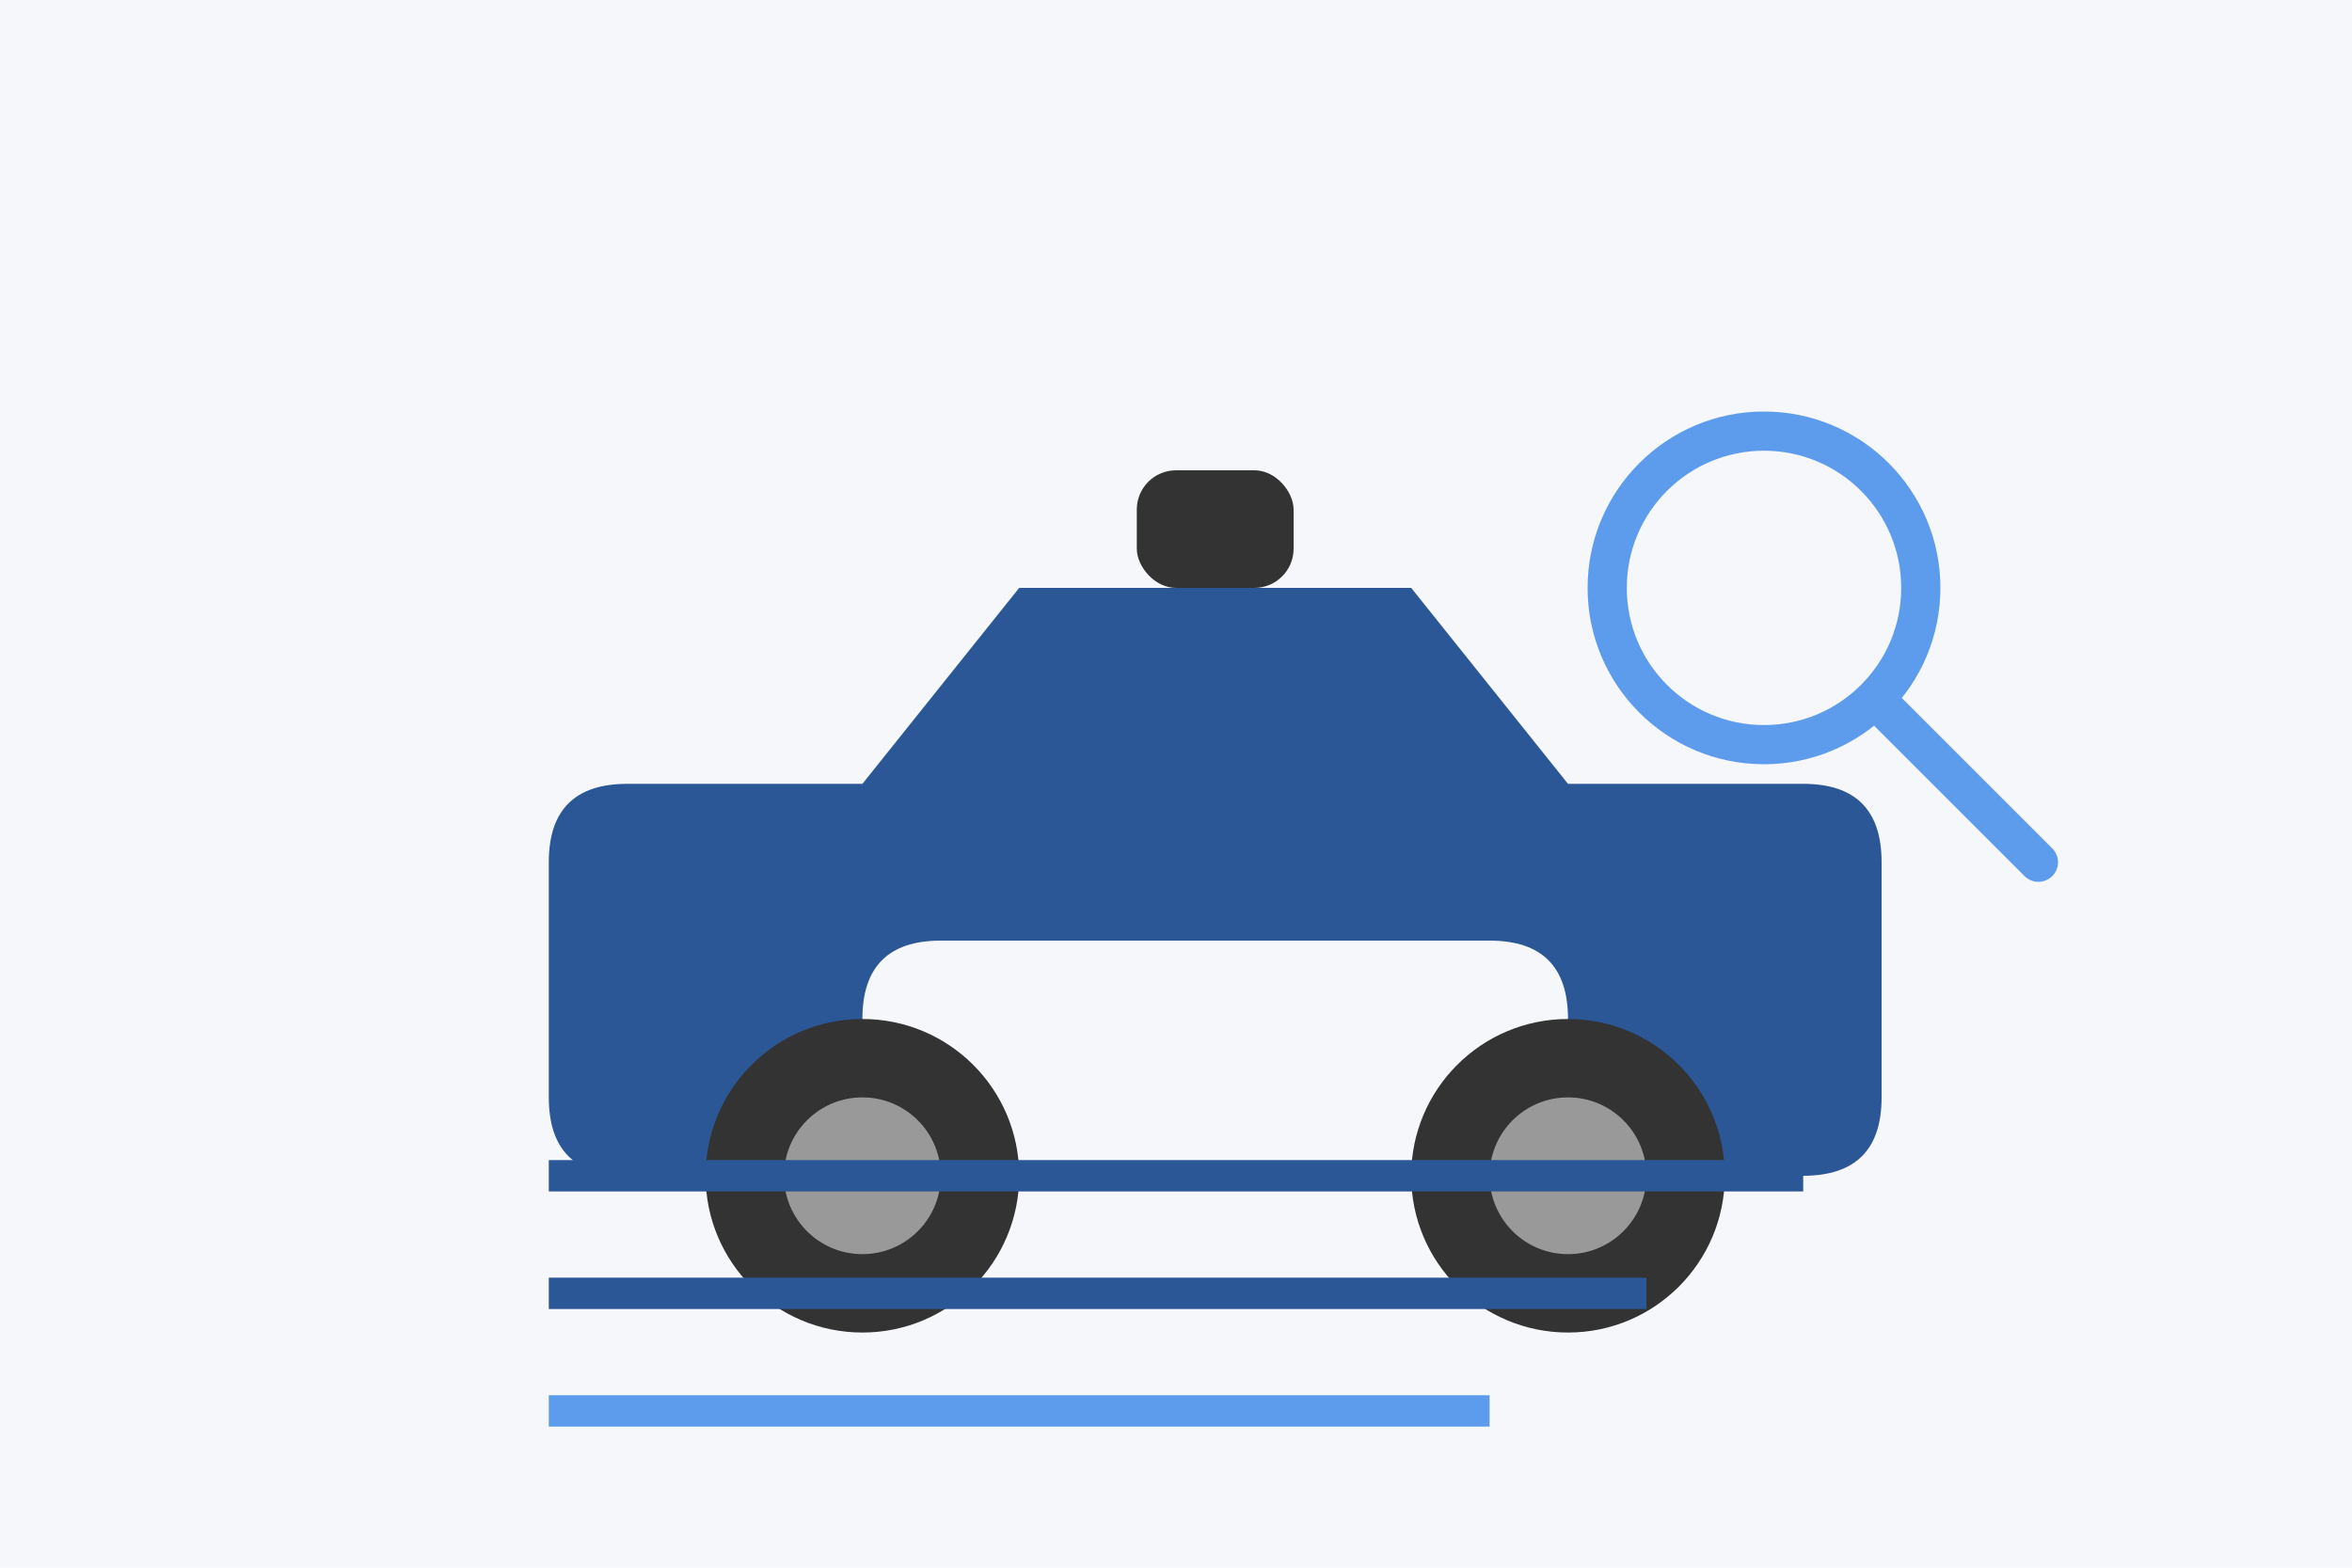<svg xmlns="http://www.w3.org/2000/svg" viewBox="0 0 300 200">
  <rect width="300" height="200" fill="#f5f7fa"/>
  
  <!-- Car silhouette -->
  <g transform="translate(70, 60)">
    <path d="M40,40 L60,15 L110,15 L130,40 L160,40 Q170,40 170,50 L170,80 Q170,90 160,90 L140,90 Q130,90 130,80 L130,70 Q130,60 120,60 L50,60 Q40,60 40,70 L40,80 Q40,90 30,90 L10,90 Q0,90 0,80 L0,50 Q0,40 10,40 Z" fill="#2b5797"/>
    <circle cx="40" cy="90" r="20" fill="#333"/>
    <circle cx="40" cy="90" r="10" fill="#999"/>
    <circle cx="130" cy="90" r="20" fill="#333"/>
    <circle cx="130" cy="90" r="10" fill="#999"/>
    <rect x="75" cy="25" width="20" height="15" rx="5" fill="#333"/>
  </g>
  
  <!-- Magnifying glass -->
  <g transform="translate(200, 50)">
    <circle cx="25" cy="25" r="20" fill="none" stroke="#5d9cec" stroke-width="5"/>
    <line x1="40" y1="40" x2="60" y2="60" stroke="#5d9cec" stroke-width="5" stroke-linecap="round"/>
  </g>
  
  <!-- Text lines -->
  <g transform="translate(70, 150)">
    <line x1="0" y1="0" x2="160" y2="0" stroke="#2b5797" stroke-width="4"/>
    <line x1="0" y1="15" x2="140" y2="15" stroke="#2b5797" stroke-width="4"/>
    <line x1="0" y1="30" x2="120" y2="30" stroke="#5d9cec" stroke-width="4"/>
  </g>
</svg>

